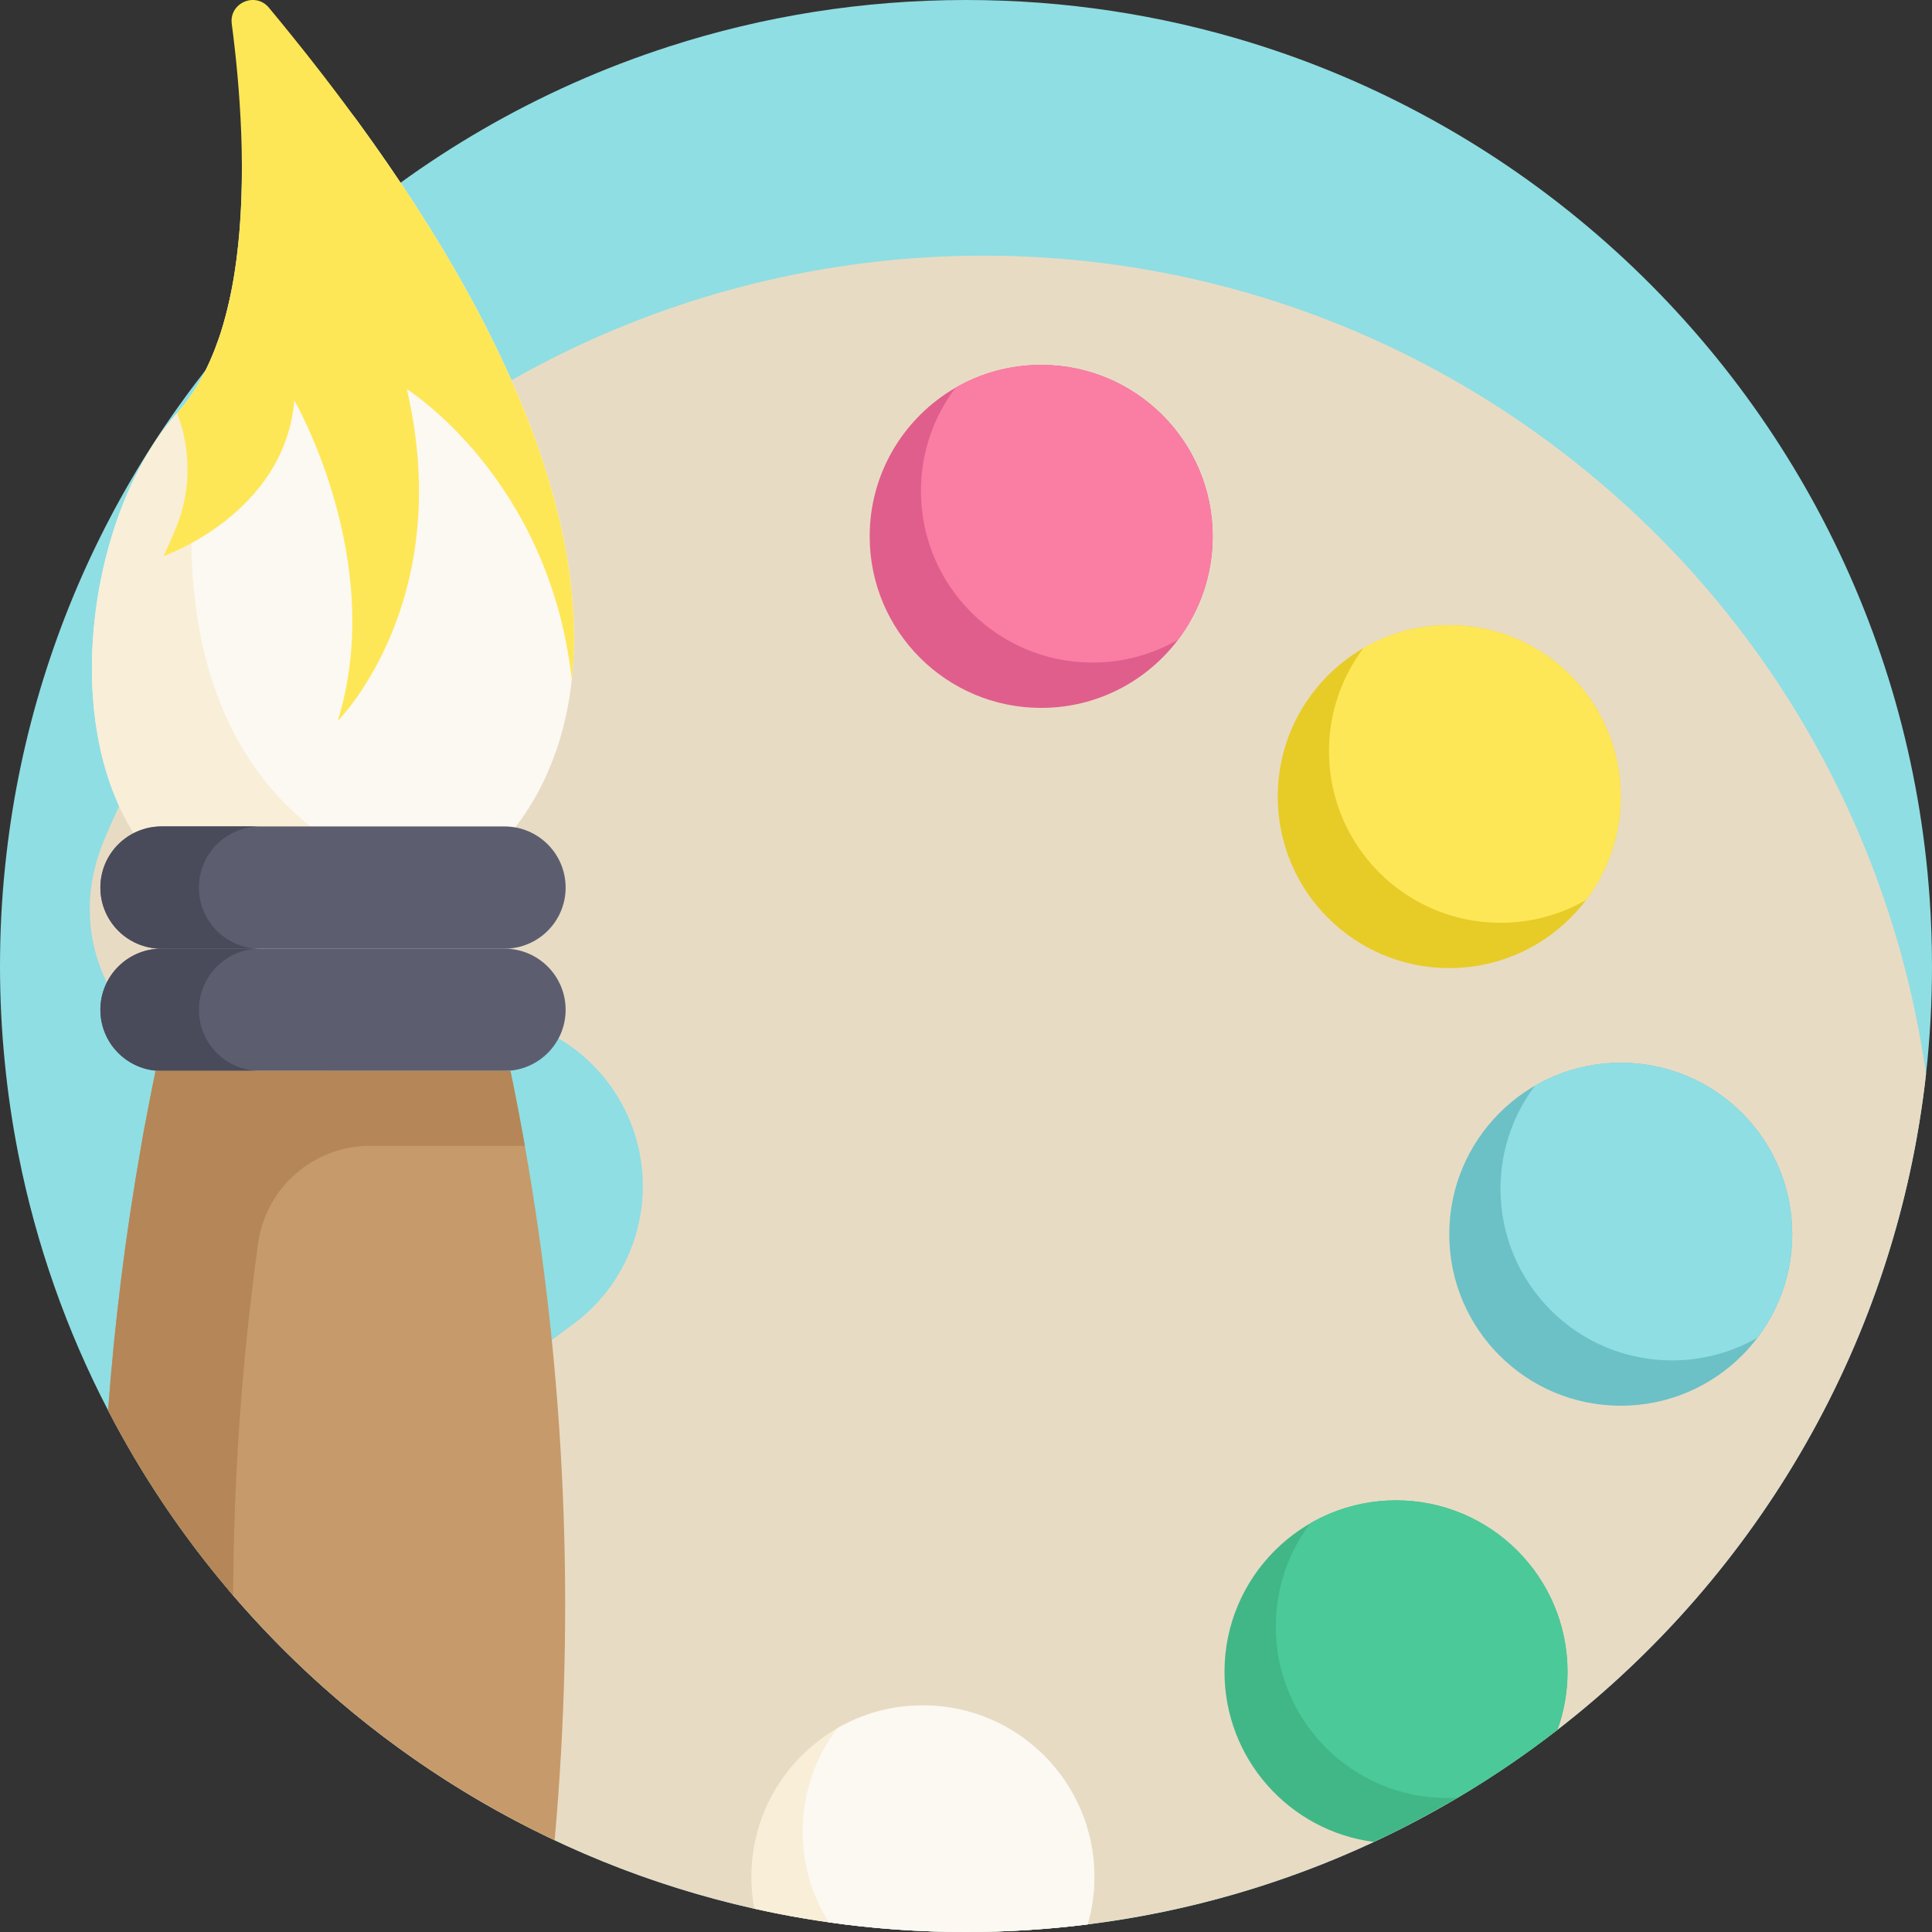 <?xml version="1.0" encoding="UTF-8"?> <svg xmlns="http://www.w3.org/2000/svg" width="100" height="100" viewBox="0 0 100 100" fill="none"><rect x="0" y="0" width="100" height="100" fill="#333333" stroke="none"/> <g clip-path="url(#clip0)"> <path d="M100 50C100 51.89 99.896 53.757 99.69 55.592C96.91 80.573 75.724 100 50 100C42.386 100 35.169 98.298 28.708 95.251C22.3 92.231 16.635 87.89 12.067 82.575C11.988 82.484 11.91 82.394 11.833 82.302C9.422 79.459 7.327 76.341 5.596 73.004C5.596 73.002 5.594 73.002 5.594 73C3.455 68.884 1.873 64.431 0.949 59.743C0.635 58.151 0.396 56.533 0.239 54.89V54.888C0.08 53.28 0 51.651 0 50C0 49.794 0.002 49.59 0.004 49.384C0.024 47.626 0.137 45.89 0.337 44.179C1.773 31.769 7.757 20.745 16.578 12.814C21.739 8.169 27.872 4.586 34.635 2.406C39.476 0.843 44.639 0 50 0C55.129 0 60.078 0.771 64.737 2.206C67.996 3.21 71.114 4.539 74.051 6.155C76.778 7.653 79.349 9.398 81.735 11.361C86.939 15.639 91.261 20.947 94.394 26.973C95.93 29.931 97.18 33.059 98.108 36.324C99.035 39.596 99.639 43.006 99.879 46.514C99.959 47.665 100 48.828 100 50Z" fill="#8FDEE3"></path> <path d="M99.69 55.592C98.157 69.373 91.02 81.461 80.614 89.532L80.612 89.534C78.969 90.81 77.245 91.984 75.447 93.049C74.043 93.879 72.596 94.645 71.11 95.339C66.51 97.484 61.531 98.949 56.3 99.606H56.298C54.235 99.865 52.135 100 50 100C47.586 100 45.21 99.828 42.888 99.496C41.59 99.312 40.306 99.078 39.043 98.794C28.235 96.38 18.749 90.465 11.833 82.302C12.382 81.514 13.065 80.802 13.882 80.2L29.667 68.543C32.026 66.8 33.273 64.112 33.273 61.388C33.273 59.555 32.708 57.704 31.537 56.116C28.622 52.169 23.059 51.333 19.112 54.247C11.716 59.71 1.837 51.937 5.398 43.461C7.065 39.492 9.286 35.678 12.069 32.127C28.867 10.692 59.859 6.937 81.294 23.735C91.72 31.906 97.963 43.437 99.69 55.592Z" fill="#E8DBC4"></path> <path d="M62.767 27.763C62.767 29.769 62.1 31.622 60.978 33.11C59.357 35.255 56.786 36.641 53.89 36.641C48.988 36.641 45.014 32.665 45.014 27.763C45.014 24.476 46.802 21.604 49.457 20.069C50.761 19.316 52.275 18.886 53.89 18.886C58.794 18.886 62.767 22.861 62.767 27.763Z" fill="#E05E8C"></path> <path d="M62.767 27.763C62.767 29.769 62.1 31.622 60.978 33.11C59.673 33.863 58.159 34.294 56.543 34.294C51.641 34.294 47.667 30.318 47.667 25.416C47.667 23.41 48.335 21.557 49.457 20.069C50.761 19.316 52.275 18.886 53.89 18.886C58.794 18.886 62.767 22.861 62.767 27.763Z" fill="#FA7DA4"></path> <path d="M75.012 50.11C79.915 50.11 83.889 46.135 83.889 41.233C83.889 36.33 79.915 32.355 75.012 32.355C70.11 32.355 66.135 36.33 66.135 41.233C66.135 46.135 70.11 50.11 75.012 50.11Z" fill="#E7CC28"></path> <path d="M83.89 72.761C88.793 72.761 92.767 68.786 92.767 63.883C92.767 58.981 88.793 55.006 83.89 55.006C78.987 55.006 75.013 58.981 75.013 63.883C75.013 68.786 78.987 72.761 83.89 72.761Z" fill="#6CC1C7"></path> <path d="M81.135 86.535C81.135 87.586 80.951 88.596 80.615 89.533L80.612 89.535C78.97 90.81 77.245 91.984 75.447 93.049C74.043 93.88 72.596 94.645 71.111 95.339C66.749 94.776 63.38 91.049 63.38 86.535C63.38 81.633 67.356 77.659 72.257 77.659C77.159 77.659 81.135 81.633 81.135 86.535Z" fill="#41B787"></path> <path d="M56.645 97.147C56.645 98 56.525 98.824 56.3 99.606C54.237 99.865 52.135 100 50 100C46.237 100 42.569 99.584 39.043 98.794C38.943 98.259 38.89 97.71 38.89 97.147C38.89 92.245 42.865 88.272 47.767 88.272C52.669 88.272 56.645 92.245 56.645 97.147Z" fill="#F9EED7"></path> <path d="M83.889 41.232C83.889 43.238 83.222 45.091 82.099 46.579C80.795 47.332 79.281 47.763 77.665 47.763C72.763 47.763 68.789 43.787 68.789 38.885C68.789 36.879 69.456 35.026 70.579 33.538C71.883 32.785 73.397 32.355 75.011 32.355C79.915 32.355 83.889 36.33 83.889 41.232Z" fill="#FEE757"></path> <path d="M92.766 63.884C92.766 65.89 92.099 67.743 90.976 69.231C89.672 69.984 88.158 70.414 86.541 70.414C81.639 70.414 77.666 66.439 77.666 61.537C77.666 59.531 78.333 57.678 79.456 56.19C80.76 55.437 82.274 55.006 83.888 55.006C88.793 55.006 92.766 58.982 92.766 63.884Z" fill="#8FDEE3"></path> <path d="M81.135 86.535C81.135 87.588 80.951 88.598 80.612 89.535C78.97 90.81 77.245 91.984 75.447 93.049C75.27 93.059 75.09 93.065 74.91 93.065C70.008 93.065 66.035 89.09 66.035 84.188C66.035 82.182 66.702 80.329 67.825 78.841C69.129 78.088 70.643 77.657 72.257 77.657C77.161 77.657 81.135 81.632 81.135 86.535Z" fill="#4BC999"></path> <path d="M56.645 97.147C56.645 98 56.525 98.824 56.298 99.606C54.235 99.865 52.135 100 50 100C47.586 100 45.21 99.829 42.888 99.496C42.037 98.133 41.545 96.524 41.545 94.8C41.545 92.794 42.212 90.941 43.335 89.453C44.639 88.7 46.153 88.269 47.767 88.269C52.672 88.269 56.645 92.245 56.645 97.147Z" fill="#FCF8F2"></path> <path d="M22.989 46.086C20.233 47.724 17.006 48.278 14.066 47.788C1.88 45.757 3.243 27.911 9.165 21.384C10.111 20.335 10.82 19 11.33 17.506C11.33 17.503 11.33 17.503 11.33 17.503C11.358 17.421 11.385 17.339 11.412 17.256C11.504 16.97 11.59 16.677 11.667 16.38C11.925 15.418 12.117 14.402 12.249 13.361C12.467 11.666 12.539 9.909 12.519 8.206C12.483 5.001 16.575 3.627 18.465 6.216C27.619 18.749 30.341 28.355 29.598 35.176L29.597 35.181C29.022 40.473 26.357 44.088 22.989 46.086Z" fill="#FCF8F2"></path> <path d="M22.989 46.086C20.233 47.724 17.006 48.278 14.066 47.788C1.88 45.757 3.243 27.911 9.165 21.384C10.111 20.335 10.82 19 11.33 17.506C9.981 22.386 5.823 41.689 22.989 46.086Z" fill="#F9EED7"></path> <path d="M29.596 35.174C30.452 27.335 26.726 15.814 13.919 0.398C13.22 -0.443 11.853 0.149 11.996 1.234C12.417 4.426 12.801 9.135 12.239 13.428C12.201 13.719 12.158 14.008 12.111 14.295C12.103 14.344 12.095 14.392 12.087 14.44C12.036 14.735 11.982 15.028 11.921 15.317C11.914 15.348 11.908 15.378 11.901 15.409C11.839 15.698 11.771 15.983 11.698 16.264C11.688 16.303 11.678 16.341 11.668 16.38C11.59 16.674 11.506 16.964 11.414 17.248C11.414 17.251 11.413 17.253 11.412 17.256C11.412 17.256 11.412 17.256 11.412 17.256C10.896 18.852 10.164 20.276 9.165 21.384C9.894 23.276 9.895 25.377 9.135 27.258C8.931 27.763 8.709 28.272 8.467 28.782C8.467 28.782 14.735 26.606 15.235 20.728C15.235 20.728 20.054 29.046 17.479 37.32C17.479 37.32 23.633 31.189 21.058 20.145C21.058 20.145 28.423 24.737 29.596 35.174Z" fill="#FEE757"></path> <path d="M26.114 49.103H8.359C6.612 49.103 5.196 47.687 5.196 45.94C5.196 44.193 6.612 42.777 8.359 42.777H26.114C27.861 42.777 29.277 44.193 29.277 45.94C29.277 47.687 27.861 49.103 26.114 49.103Z" fill="#5C5E70"></path> <path d="M10.297 45.94C10.297 44.193 11.714 42.777 13.461 42.777H8.359C6.612 42.777 5.196 44.193 5.196 45.94C5.196 47.687 6.612 49.103 8.359 49.103H13.461C11.714 49.103 10.297 47.687 10.297 45.94Z" fill="#494B5B"></path> <path d="M26.114 55.43H8.359C6.612 55.43 5.196 54.014 5.196 52.267C5.196 50.52 6.612 49.103 8.359 49.103H26.114C27.861 49.103 29.277 50.52 29.277 52.267C29.277 54.014 27.861 55.43 26.114 55.43Z" fill="#5C5E70"></path> <path d="M10.297 52.267C10.297 50.52 11.714 49.103 13.461 49.103H8.359C6.612 49.103 5.196 50.52 5.196 52.267C5.196 54.014 6.612 55.43 8.359 55.43H13.461C11.714 55.43 10.297 54.014 10.297 52.267Z" fill="#494B5B"></path> <path d="M28.708 95.251C22.19 92.18 16.441 87.741 11.832 82.302C9.422 79.457 7.324 76.339 5.594 73C5.933 68.418 6.504 63.847 7.308 59.308C7.536 58.014 7.785 56.721 8.053 55.431H26.42C26.688 56.721 26.937 58.014 27.165 59.308C29.267 71.186 29.784 83.272 28.708 95.251Z" fill="#C69A6A"></path> <path d="M27.165 59.308H19.157C16.237 59.308 13.761 61.461 13.359 64.353C12.52 70.4 12.09 76.488 12.067 82.575C11.988 82.484 11.91 82.394 11.832 82.302C9.422 79.459 7.326 76.341 5.596 73.004C5.935 68.42 6.506 63.849 7.31 59.308H7.308C7.326 59.202 7.349 59.096 7.363 58.99C7.402 58.712 7.461 58.436 7.516 58.163C7.577 57.863 7.629 57.565 7.686 57.265C7.804 56.653 7.926 56.041 8.053 55.43H26.42C26.688 56.72 26.937 58.014 27.165 59.308Z" fill="#B58657"></path> </g> <defs> <clipPath id="clip0"> <rect width="100" height="100" fill="white"></rect> </clipPath> </defs> </svg> 